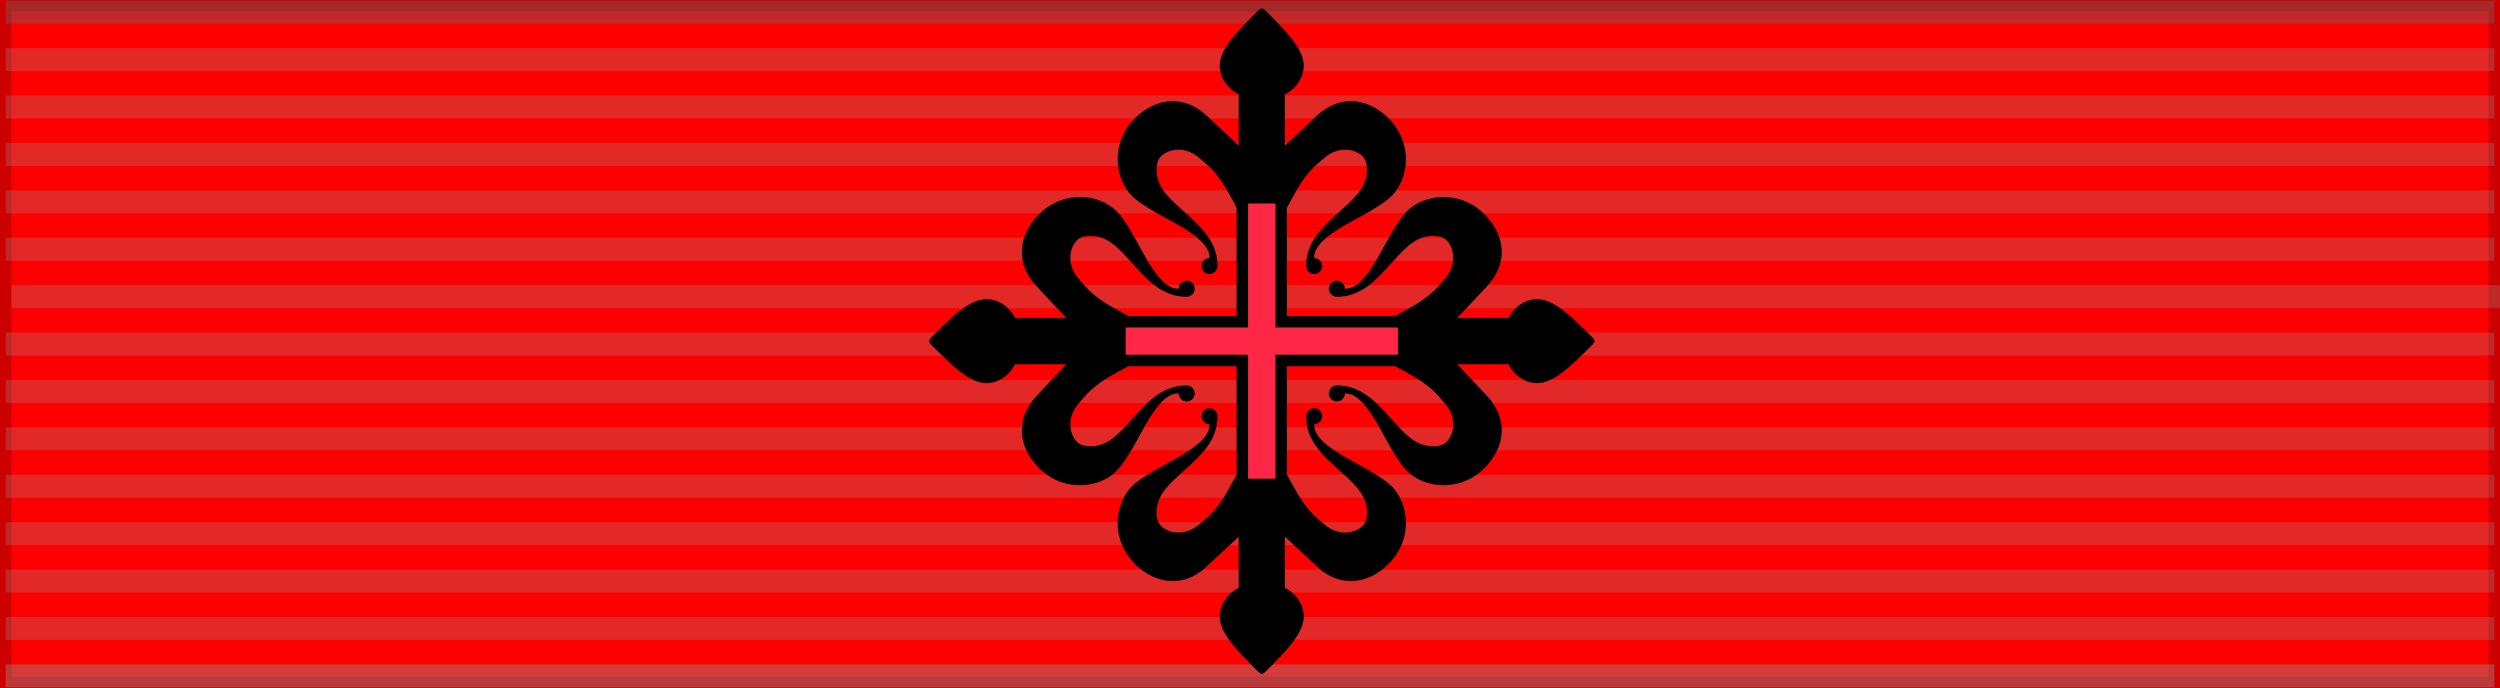 <?xml version="1.0" encoding="UTF-8" standalone="no"?>
<!-- Created with Inkscape (http://www.inkscape.org/) -->
<svg
   xmlns:ns="http://creativecommons.org/ns#"
   xmlns:dc="http://purl.org/dc/elements/1.1/"
   xmlns:cc="http://web.resource.org/cc/"
   xmlns:rdf="http://www.w3.org/1999/02/22-rdf-syntax-ns#"
   xmlns:svg="http://www.w3.org/2000/svg"
   xmlns="http://www.w3.org/2000/svg"
   xmlns:sodipodi="http://sodipodi.sourceforge.net/DTD/sodipodi-0.dtd"
   xmlns:inkscape="http://www.inkscape.org/namespaces/inkscape"
   id="svg2"
   sodipodi:version="0.32"
   inkscape:version="0.45.1"
   width="218"
   height="60"
   version="1.0"
   sodipodi:docbase="C:\Documents and Settings\Administrator\My Documents\Téléchargements\royal\SVG"
   sodipodi:docname="ESP Order of Montessa_BAR.svg"
   inkscape:export-filename="D:\olek\Pulpit\svg\inne niż herby\bar\ribbons\kkk.png"
   inkscape:export-xdpi="87.080002"
   inkscape:export-ydpi="87.080002"
   inkscape:output_extension="org.inkscape.output.svg.inkscape">
  <defs
     id="defs5">
    <inkscape:perspective
       sodipodi:type="inkscape:persp3d"
       inkscape:vp_x="0 : 30 : 1"
       inkscape:vp_y="0 : 1000 : 0"
       inkscape:vp_z="218 : 30 : 1"
       inkscape:persp3d-origin="109 : 20 : 1"
       id="perspective61" />
    <linearGradient
       id="linearGradient3114">
      <stop
         style="stop-color:#ffffff;stop-opacity:1;"
         offset="0"
         id="stop3116" />
      <stop
         id="stop3135"
         offset="0.615"
         style="stop-color:#ffffff;stop-opacity:1;" />
      <stop
         id="stop3133"
         offset="1"
         style="stop-color:#c8c8c8;stop-opacity:1;" />
    </linearGradient>
    <linearGradient
       id="linearGradient2631">
      <stop
         id="stop2633"
         offset="0"
         style="stop-color:#ffffff;stop-opacity:1;" />
      <stop
         style="stop-color:#ffffff;stop-opacity:1;"
         offset="0.615"
         id="stop2635" />
      <stop
         style="stop-color:#c8c8c8;stop-opacity:1;"
         offset="1"
         id="stop2637" />
    </linearGradient>
    <inkscape:perspective
       id="perspective2628"
       inkscape:persp3d-origin="109 : 20 : 1"
       inkscape:vp_z="218 : 30 : 1"
       inkscape:vp_y="0 : 1000 : 0"
       inkscape:vp_x="0 : 30 : 1"
       sodipodi:type="inkscape:persp3d" />
    <inkscape:perspective
       sodipodi:type="inkscape:persp3d"
       inkscape:vp_x="0 : 30 : 1"
       inkscape:vp_y="0 : 1000 : 0"
       inkscape:vp_z="218 : 30 : 1"
       inkscape:persp3d-origin="109 : 20 : 1"
       id="perspective3396" />
    <linearGradient
       id="linearGradient3388">
      <stop
         style="stop-color:#ffffff;stop-opacity:1;"
         offset="0"
         id="stop3390" />
      <stop
         id="stop3392"
         offset="0.615"
         style="stop-color:#ffffff;stop-opacity:1;" />
      <stop
         id="stop3394"
         offset="1"
         style="stop-color:#c8c8c8;stop-opacity:1;" />
    </linearGradient>
    <linearGradient
       id="linearGradient3380">
      <stop
         id="stop3382"
         offset="0"
         style="stop-color:#ffffff;stop-opacity:1;" />
      <stop
         style="stop-color:#ffffff;stop-opacity:1;"
         offset="0.615"
         id="stop3384" />
      <stop
         style="stop-color:#c8c8c8;stop-opacity:1;"
         offset="1"
         id="stop3386" />
    </linearGradient>
    <inkscape:perspective
       id="perspective3378"
       inkscape:persp3d-origin="109 : 20 : 1"
       inkscape:vp_z="218 : 30 : 1"
       inkscape:vp_y="0 : 1000 : 0"
       inkscape:vp_x="0 : 30 : 1"
       sodipodi:type="inkscape:persp3d" />
  </defs>
  <sodipodi:namedview
     inkscape:window-height="749"
     inkscape:window-width="1366"
     inkscape:pageshadow="2"
     inkscape:pageopacity="0.0"
     borderopacity="1.0"
     bordercolor="#666666"
     pagecolor="#ffffff"
     id="base"
     borderlayer="top"
     inkscape:zoom="3.964285"
     inkscape:cx="133.01898"
     inkscape:cy="3.9639429"
     inkscape:window-x="0"
     inkscape:window-y="0"
     inkscape:current-layer="layer1"
     showguides="true"
     inkscape:guide-bbox="true"
     showgrid="false" />
  <g
     inkscape:groupmode="layer"
     id="layer3"
     inkscape:label="d"
     style="display:inline">
    <rect
       style="opacity:1;color:#000000;fill:#ff0000;fill-opacity:1;fill-rule:evenodd;stroke:#000000;stroke-width:2;stroke-linecap:butt;stroke-linejoin:miter;marker:none;marker-start:none;marker-mid:none;marker-end:none;stroke-miterlimit:4;stroke-dasharray:none;stroke-dashoffset:0;stroke-opacity:0.196;visibility:visible;display:inline;overflow:visible"
       id="rect3997"
       width="218"
       height="60"
       x="-6.4887136e-012"
       y="-6.4842706e-012" />
  </g>
  <g
     inkscape:groupmode="layer"
     id="layer1"
     inkscape:label="napisy"
     style="display:inline">
    <path
       style="fill:none;fill-opacity:0.196;fill-rule:evenodd;stroke:#666666;stroke-width:2;stroke-linecap:butt;stroke-linejoin:miter;stroke-miterlimit:4;stroke-dasharray:none;stroke-opacity:0.392"
       d="M 0.494,1.064 L 217.506,1.064"
       id="path1327" />
    <path
       style="fill:none;fill-opacity:0.196;fill-rule:evenodd;stroke:#969696;stroke-width:2;stroke-linecap:butt;stroke-linejoin:miter;stroke-miterlimit:4;stroke-dasharray:none;stroke-opacity:0.392"
       d="M 0.494,58.936 L 217.506,58.936"
       id="path1329" />
    <path
       style="fill:none;fill-opacity:0.196;fill-rule:evenodd;stroke:#969696;stroke-width:2;stroke-linecap:butt;stroke-linejoin:miter;stroke-miterlimit:4;stroke-dasharray:none;stroke-opacity:0.267"
       d="M 0.494,5.198 L 217.506,5.198"
       id="path1331" />
    <path
       style="fill:none;fill-opacity:0.196;fill-rule:evenodd;stroke:#969696;stroke-width:2;stroke-linecap:butt;stroke-linejoin:miter;stroke-miterlimit:4;stroke-dasharray:none;stroke-opacity:0.267"
       d="M 0.494,9.331 L 217.506,9.331"
       id="path1333" />
    <path
       style="fill:none;fill-opacity:0.196;fill-rule:evenodd;stroke:#969696;stroke-width:2;stroke-linecap:butt;stroke-linejoin:miter;stroke-miterlimit:4;stroke-dasharray:none;stroke-opacity:0.267"
       d="M 0.494,13.465 L 217.506,13.465"
       id="path1335" />
    <path
       style="fill:none;fill-opacity:0.196;fill-rule:evenodd;stroke:#969696;stroke-width:2;stroke-linecap:butt;stroke-linejoin:miter;stroke-miterlimit:4;stroke-dasharray:none;stroke-opacity:0.267"
       d="M 0.494,17.599 L 217.506,17.599"
       id="path1337" />
    <path
       style="fill:none;fill-opacity:0.196;fill-rule:evenodd;stroke:#969696;stroke-width:2;stroke-linecap:butt;stroke-linejoin:miter;stroke-miterlimit:4;stroke-dasharray:none;stroke-opacity:0.267"
       d="M 0.494,21.733 L 217.506,21.733"
       id="path1339" />
    <path
       style="fill:none;fill-opacity:0.196;fill-rule:evenodd;stroke:#969696;stroke-width:2;stroke-linecap:butt;stroke-linejoin:miter;stroke-miterlimit:4;stroke-dasharray:none;stroke-opacity:0.267"
       d="M 0.998,25.866 L 218.011,25.866"
       id="path1341" />
    <path
       style="fill:none;fill-opacity:0.196;fill-rule:evenodd;stroke:#969696;stroke-width:2;stroke-linecap:butt;stroke-linejoin:miter;stroke-miterlimit:4;stroke-dasharray:none;stroke-opacity:0.267"
       d="M 0.494,30 L 217.506,30"
       id="path1343" />
    <path
       style="fill:none;fill-opacity:0.196;fill-rule:evenodd;stroke:#969696;stroke-width:2;stroke-linecap:butt;stroke-linejoin:miter;stroke-miterlimit:4;stroke-dasharray:none;stroke-opacity:0.267"
       d="M 0.494,34.134 L 217.506,34.134"
       id="path1345" />
    <path
       style="fill:none;fill-opacity:0.196;fill-rule:evenodd;stroke:#969696;stroke-width:2;stroke-linecap:butt;stroke-linejoin:miter;stroke-miterlimit:4;stroke-dasharray:none;stroke-opacity:0.267"
       d="M 0.494,38.267 L 217.506,38.267"
       id="path1347" />
    <path
       style="fill:#cccccc;fill-opacity:0.196;fill-rule:evenodd;stroke:#969696;stroke-width:2;stroke-linecap:butt;stroke-linejoin:miter;stroke-miterlimit:4;stroke-dasharray:none;stroke-opacity:0.267"
       d="M 0.494,42.401 L 217.506,42.401"
       id="path1349" />
    <path
       style="fill:none;fill-opacity:0.196;fill-rule:evenodd;stroke:#969696;stroke-width:2;stroke-linecap:butt;stroke-linejoin:miter;stroke-miterlimit:4;stroke-dasharray:none;stroke-opacity:0.267"
       d="M 0.494,46.535 L 217.506,46.535"
       id="path1351" />
    <path
       style="fill:none;fill-opacity:0.196;fill-rule:evenodd;stroke:#969696;stroke-width:2;stroke-linecap:butt;stroke-linejoin:miter;stroke-miterlimit:4;stroke-dasharray:none;stroke-opacity:0.267"
       d="M 0.494,50.669 L 217.506,50.669"
       id="path1353" />
    <path
       style="fill:none;fill-opacity:0.196;fill-rule:evenodd;stroke:#969696;stroke-width:2;stroke-linecap:butt;stroke-linejoin:miter;stroke-miterlimit:4;stroke-dasharray:none;stroke-opacity:0.267"
       d="M 0.494,54.802 L 217.506,54.802"
       id="path1355" />
  </g>
  <g
     inkscape:groupmode="layer"
     id="layer4"
     inkscape:label="f"
     style="display:inline">
    <g
       style="display:inline"
       transform="matrix(0.468,0,0,0.468,3.514,-8.552)"
       id="g2240"
       inkscape:transform-center-x="282.52257"
       inkscape:transform-center-y="94.846864">
      <path
         style="fill:#000000;fill-opacity:1;fill-rule:evenodd;stroke:none;stroke-width:0.354;stroke-linecap:butt;stroke-linejoin:miter;stroke-miterlimit:4;stroke-dasharray:none;stroke-opacity:0.505"
         d="M 227.475,19.845 C 227.468,19.847 227.451,19.874 227.444,19.876 C 227.437,19.879 227.419,19.873 227.413,19.876 C 227.077,20.049 226.534,20.584 225.569,21.595 C 223.722,23.529 219.844,27.123 219.757,30.376 C 219.669,33.63 222.496,35.581 223.288,35.845 L 223.288,45.407 C 223.093,45.189 220.857,43.126 217.319,39.814 C 213.186,35.945 207.963,36.382 204.007,40.251 C 199.812,44.352 199.892,50.527 202.882,54.22 C 204.839,56.638 210.539,59.225 212.913,60.72 C 215.21,62.166 217.911,64.015 217.85,66.345 C 217.36,66.345 216.904,66.605 216.632,66.97 C 216.629,66.974 216.607,66.995 216.6,67.001 C 216.497,67.159 216.421,67.371 216.382,67.564 C 216.365,67.651 216.35,67.754 216.35,67.845 C 216.35,68.283 216.549,68.696 216.85,68.97 C 216.852,68.972 216.848,68.998 216.85,69.001 C 216.853,69.004 216.879,68.998 216.882,69.001 C 216.962,69.065 217.066,69.14 217.163,69.189 C 217.37,69.288 217.62,69.345 217.85,69.345 C 217.869,69.345 217.894,69.346 217.913,69.345 C 217.977,69.341 218.069,69.326 218.132,69.314 C 218.317,69.272 218.51,69.193 218.663,69.095 C 219.06,68.826 219.35,68.361 219.35,67.845 C 219.35,63.312 216.17,60.463 213.444,58.001 C 210.718,55.539 208.115,53.441 208.007,50.189 C 207.967,49.045 208.177,48.042 208.819,47.407 C 210.344,45.9 213.386,45.548 215.819,47.595 C 216.815,48.433 217.813,49.237 218.663,50.22 C 220.362,52.186 221.259,53.946 222.975,57.095 C 223.083,57.292 223.174,57.472 223.288,57.689 L 223.288,56.47 L 231.882,56.47 L 231.882,57.751 C 232.003,57.515 232.11,57.308 232.225,57.095 C 233.931,53.946 234.838,52.186 236.538,50.22 C 237.387,49.237 238.385,48.433 239.382,47.595 C 241.814,45.548 244.857,45.9 246.382,47.407 C 247.023,48.042 247.233,49.045 247.194,50.189 C 247.086,53.441 244.482,55.539 241.757,58.001 C 239.031,60.463 235.85,63.312 235.85,67.845 C 235.85,68.361 236.14,68.826 236.538,69.095 C 236.683,69.188 236.862,69.271 237.038,69.314 C 237.091,69.326 237.171,69.339 237.225,69.345 C 237.26,69.346 237.318,69.345 237.35,69.345 C 237.689,69.345 238.034,69.224 238.288,69.032 C 238.305,69.019 238.334,68.984 238.35,68.97 C 238.378,68.944 238.418,68.904 238.444,68.876 C 238.452,68.868 238.468,68.854 238.475,68.845 C 238.691,68.581 238.85,68.205 238.85,67.845 C 238.85,67.754 238.835,67.651 238.819,67.564 C 238.817,67.555 238.821,67.542 238.819,67.532 C 238.787,67.402 238.721,67.237 238.663,67.126 C 238.651,67.102 238.614,67.059 238.6,67.032 C 238.598,67.028 238.603,67.005 238.6,67.001 C 238.598,66.998 238.572,67.004 238.569,67.001 C 238.566,66.998 238.57,66.972 238.569,66.97 C 238.296,66.605 237.84,66.345 237.35,66.345 C 237.29,64.015 239.991,62.166 242.288,60.72 C 244.662,59.225 250.361,56.638 252.319,54.22 C 255.309,50.527 255.357,44.352 251.163,40.251 C 247.206,36.382 242.014,35.945 237.882,39.814 C 234.343,43.126 232.108,45.189 231.913,45.407 L 231.913,35.845 C 232.704,35.581 235.501,33.63 235.413,30.376 C 235.325,27.123 231.478,23.529 229.632,21.595 C 228.685,20.603 228.127,20.053 227.788,19.876 C 227.781,19.873 227.764,19.879 227.757,19.876 C 227.734,19.868 227.687,19.849 227.663,19.845 C 227.63,19.841 227.571,19.841 227.538,19.845 C 227.521,19.848 227.491,19.841 227.475,19.845 z "
         id="path2242" />
      <path
         style="fill:#000000;fill-opacity:1;fill-rule:evenodd;stroke:none;stroke-width:0.354;stroke-linecap:butt;stroke-linejoin:miter;stroke-miterlimit:4;stroke-dasharray:none;stroke-opacity:0.505"
         d="M 227.475,143.825 C 227.468,143.823 227.451,143.796 227.444,143.794 C 227.437,143.791 227.419,143.797 227.413,143.794 C 227.077,143.621 226.534,143.086 225.569,142.075 C 223.722,140.14 219.844,136.547 219.757,133.294 C 219.669,130.04 222.496,128.089 223.288,127.825 L 223.288,118.262 C 223.093,118.481 220.857,120.544 217.319,123.856 C 213.186,127.725 207.963,127.288 204.007,123.419 C 199.812,119.318 199.892,113.143 202.882,109.45 C 204.839,107.032 210.539,104.445 212.913,102.95 C 215.21,101.504 217.911,99.655 217.85,97.325 C 217.36,97.325 216.904,97.064 216.632,96.7 C 216.629,96.696 216.607,96.675 216.6,96.669 C 216.497,96.511 216.421,96.299 216.382,96.106 C 216.365,96.019 216.35,95.916 216.35,95.825 C 216.35,95.387 216.549,94.973 216.85,94.7 C 216.852,94.698 216.848,94.671 216.85,94.669 C 216.853,94.666 216.879,94.671 216.882,94.669 C 216.962,94.605 217.066,94.53 217.163,94.481 C 217.37,94.382 217.62,94.325 217.85,94.325 C 217.869,94.325 217.894,94.324 217.913,94.325 C 217.977,94.329 218.069,94.343 218.132,94.356 C 218.317,94.398 218.51,94.477 218.663,94.575 C 219.06,94.844 219.35,95.309 219.35,95.825 C 219.35,100.358 216.17,103.207 213.444,105.669 C 210.718,108.131 208.115,110.228 208.007,113.481 C 207.967,114.624 208.177,115.628 208.819,116.262 C 210.344,117.77 213.386,118.122 215.819,116.075 C 216.815,115.237 217.813,114.433 218.663,113.45 C 220.362,111.484 221.259,109.724 222.975,106.575 C 223.083,106.378 223.175,106.198 223.288,105.981 L 223.288,107.2 L 231.882,107.2 L 231.882,105.919 C 232.004,106.155 232.11,106.362 232.225,106.575 C 233.931,109.724 234.838,111.484 236.538,113.45 C 237.387,114.433 238.385,115.237 239.382,116.075 C 241.814,118.122 244.857,117.77 246.382,116.262 C 247.023,115.628 247.233,114.624 247.194,113.481 C 247.086,110.228 244.482,108.131 241.757,105.669 C 239.031,103.207 235.85,100.358 235.85,95.825 C 235.85,95.309 236.14,94.844 236.538,94.575 C 236.683,94.482 236.862,94.399 237.038,94.356 C 237.091,94.344 237.171,94.331 237.225,94.325 C 237.26,94.323 237.318,94.325 237.35,94.325 C 237.689,94.325 238.034,94.446 238.288,94.637 C 238.305,94.651 238.334,94.686 238.35,94.7 C 238.378,94.726 238.418,94.766 238.444,94.794 C 238.452,94.802 238.468,94.816 238.475,94.825 C 238.691,95.089 238.85,95.465 238.85,95.825 C 238.85,95.916 238.835,96.019 238.819,96.106 C 238.817,96.115 238.821,96.128 238.819,96.137 C 238.787,96.268 238.721,96.433 238.663,96.544 C 238.651,96.568 238.614,96.611 238.6,96.637 C 238.598,96.642 238.603,96.665 238.6,96.669 C 238.598,96.671 238.572,96.666 238.569,96.669 C 238.566,96.671 238.57,96.698 238.569,96.7 C 238.296,97.064 237.84,97.325 237.35,97.325 C 237.29,99.655 239.991,101.504 242.288,102.95 C 244.662,104.445 250.361,107.032 252.319,109.45 C 255.309,113.143 255.357,119.318 251.163,123.419 C 247.206,127.288 242.014,127.725 237.882,123.856 C 234.343,120.544 232.108,118.481 231.913,118.262 L 231.913,127.825 C 232.704,128.089 235.501,130.04 235.413,133.294 C 235.325,136.547 231.478,140.14 229.632,142.075 C 228.685,143.067 228.127,143.616 227.788,143.794 C 227.781,143.797 227.764,143.791 227.757,143.794 C 227.734,143.801 227.687,143.821 227.663,143.825 C 227.63,143.828 227.571,143.828 227.538,143.825 C 227.522,143.822 227.491,143.829 227.475,143.825 z "
         id="path2244" />
      <path
         style="fill:#ff2646;fill-opacity:1;fill-rule:nonzero;stroke:#000000;stroke-width:2.143;stroke-linecap:square;stroke-linejoin:miter;stroke-miterlimit:4;stroke-dasharray:none;stroke-dashoffset:0;stroke-opacity:1"
         d="M 223.969,55.125 L 223.969,78.219 L 200.906,78.219 L 200.906,85.438 L 223.969,85.438 L 223.969,108.531 L 231.219,108.531 L 231.219,85.438 L 254.281,85.438 L 254.281,78.219 L 231.219,78.219 L 231.219,55.125 L 223.969,55.125 z "
         id="rect3114" />
      <path
         style="fill:#000000;fill-opacity:1;fill-rule:evenodd;stroke:none;stroke-width:0.354;stroke-linecap:butt;stroke-linejoin:miter;stroke-miterlimit:4;stroke-dasharray:none;stroke-opacity:0.505"
         d="M 165.603,81.953 C 165.606,81.961 165.632,81.977 165.635,81.984 C 165.638,81.991 165.631,82.009 165.635,82.016 C 165.807,82.351 166.343,82.895 167.353,83.859 C 169.288,85.706 172.881,89.584 176.135,89.672 C 179.388,89.76 181.34,86.932 181.603,86.141 L 191.166,86.141 C 190.947,86.335 188.885,88.571 185.572,92.109 C 181.703,96.242 182.141,101.465 186.01,105.422 C 190.11,109.616 196.285,109.536 199.978,106.547 C 202.397,104.589 204.984,98.89 206.478,96.516 C 207.925,94.218 209.773,91.517 212.103,91.578 C 212.103,92.068 212.364,92.524 212.728,92.797 C 212.732,92.799 212.754,92.822 212.76,92.828 C 212.917,92.931 213.129,93.007 213.322,93.047 C 213.409,93.063 213.513,93.078 213.603,93.078 C 214.042,93.078 214.455,92.879 214.728,92.578 C 214.73,92.576 214.757,92.581 214.76,92.578 C 214.763,92.575 214.757,92.549 214.76,92.547 C 214.823,92.466 214.898,92.363 214.947,92.266 C 215.046,92.059 215.103,91.808 215.103,91.578 C 215.103,91.559 215.104,91.534 215.103,91.516 C 215.099,91.451 215.085,91.359 215.072,91.297 C 215.031,91.111 214.951,90.918 214.853,90.766 C 214.585,90.368 214.119,90.078 213.603,90.078 C 209.071,90.078 206.222,93.258 203.76,95.984 C 201.298,98.71 199.2,101.314 195.947,101.422 C 194.804,101.461 193.8,101.251 193.166,100.609 C 191.658,99.084 191.307,96.042 193.353,93.609 C 194.192,92.613 194.995,91.615 195.978,90.766 C 197.945,89.066 199.704,88.169 202.853,86.453 C 203.05,86.346 203.23,86.254 203.447,86.141 L 202.228,86.141 L 202.228,77.547 L 203.51,77.547 C 203.273,77.425 203.067,77.319 202.853,77.203 C 199.704,75.497 197.945,74.59 195.978,72.891 C 194.995,72.041 194.192,71.043 193.353,70.047 C 191.307,67.614 191.658,64.572 193.166,63.047 C 193.8,62.405 194.804,62.195 195.947,62.234 C 199.2,62.342 201.298,64.946 203.76,67.672 C 206.222,70.398 209.071,73.578 213.603,73.578 C 214.119,73.578 214.585,73.288 214.853,72.891 C 214.947,72.745 215.029,72.566 215.072,72.391 C 215.084,72.337 215.098,72.258 215.103,72.203 C 215.105,72.168 215.103,72.11 215.103,72.078 C 215.103,71.739 214.983,71.395 214.791,71.141 C 214.777,71.123 214.743,71.094 214.728,71.078 C 214.703,71.05 214.663,71.011 214.635,70.984 C 214.626,70.977 214.612,70.96 214.603,70.953 C 214.339,70.737 213.963,70.578 213.603,70.578 C 213.513,70.578 213.409,70.593 213.322,70.609 C 213.313,70.611 213.3,70.607 213.291,70.609 C 213.16,70.641 212.995,70.707 212.885,70.766 C 212.86,70.778 212.817,70.815 212.791,70.828 C 212.786,70.831 212.764,70.825 212.76,70.828 C 212.757,70.831 212.763,70.856 212.76,70.859 C 212.757,70.862 212.73,70.858 212.728,70.859 C 212.364,71.132 212.103,71.588 212.103,72.078 C 209.773,72.139 207.925,69.438 206.478,67.141 C 204.984,64.766 202.397,59.067 199.978,57.109 C 196.285,54.12 190.11,54.071 186.01,58.266 C 182.141,62.222 181.703,67.414 185.572,71.547 C 188.885,75.085 190.947,77.321 191.166,77.516 L 181.603,77.516 C 181.34,76.724 179.388,73.928 176.135,74.016 C 172.881,74.103 169.288,77.95 167.353,79.797 C 166.362,80.743 165.812,81.301 165.635,81.641 C 165.631,81.647 165.638,81.665 165.635,81.672 C 165.627,81.694 165.607,81.741 165.603,81.766 C 165.6,81.799 165.6,81.857 165.603,81.891 C 165.606,81.907 165.599,81.938 165.603,81.953 z "
         id="path2247" />
      <path
         style="fill:#000000;fill-opacity:1;fill-rule:evenodd;stroke:none;stroke-width:0.354;stroke-linecap:butt;stroke-linejoin:miter;stroke-miterlimit:4;stroke-dasharray:none;stroke-opacity:0.505"
         d="M 289.583,81.953 C 289.581,81.961 289.555,81.977 289.552,81.984 C 289.549,81.991 289.556,82.009 289.552,82.016 C 289.379,82.351 288.844,82.894 287.833,83.859 C 285.899,85.706 282.306,89.584 279.052,89.672 C 275.799,89.76 273.847,86.932 273.583,86.141 L 264.021,86.141 C 264.239,86.335 266.302,88.571 269.615,92.109 C 273.484,96.242 273.046,101.465 269.177,105.422 C 265.076,109.616 258.901,109.536 255.208,106.547 C 252.79,104.589 250.203,98.89 248.708,96.516 C 247.262,94.218 245.414,91.517 243.083,91.578 C 243.083,92.068 242.823,92.524 242.458,92.797 C 242.455,92.799 242.433,92.822 242.427,92.828 C 242.27,92.931 242.058,93.007 241.865,93.047 C 241.777,93.063 241.674,93.078 241.583,93.078 C 241.145,93.078 240.732,92.879 240.458,92.578 C 240.457,92.576 240.43,92.581 240.427,92.578 C 240.424,92.575 240.43,92.549 240.427,92.547 C 240.364,92.466 240.288,92.363 240.24,92.266 C 240.141,92.059 240.083,91.808 240.083,91.578 C 240.083,91.559 240.083,91.534 240.083,91.516 C 240.087,91.451 240.102,91.359 240.115,91.297 C 240.156,91.111 240.235,90.918 240.333,90.766 C 240.602,90.368 241.068,90.078 241.583,90.078 C 246.116,90.078 248.965,93.258 251.427,95.984 C 253.889,98.71 255.987,101.314 259.24,101.422 C 260.383,101.461 261.386,101.251 262.021,100.609 C 263.529,99.084 263.88,96.042 261.833,93.609 C 260.995,92.613 260.191,91.615 259.208,90.766 C 257.242,89.066 255.482,88.169 252.333,86.453 C 252.137,86.346 251.956,86.254 251.74,86.141 L 252.958,86.141 L 252.958,77.547 L 251.677,77.547 C 251.913,77.425 252.12,77.318 252.333,77.203 C 255.482,75.497 257.242,74.59 259.208,72.891 C 260.191,72.041 260.995,71.043 261.833,70.047 C 263.88,67.614 263.529,64.572 262.021,63.047 C 261.386,62.405 260.383,62.195 259.24,62.234 C 255.987,62.342 253.889,64.946 251.427,67.672 C 248.965,70.398 246.116,73.578 241.583,73.578 C 241.068,73.578 240.602,73.288 240.333,72.891 C 240.24,72.745 240.157,72.566 240.115,72.391 C 240.103,72.337 240.089,72.258 240.083,72.203 C 240.082,72.168 240.083,72.11 240.083,72.078 C 240.083,71.739 240.204,71.395 240.396,71.141 C 240.409,71.123 240.444,71.094 240.458,71.078 C 240.484,71.05 240.524,71.011 240.552,70.984 C 240.56,70.977 240.575,70.96 240.583,70.953 C 240.847,70.737 241.224,70.578 241.583,70.578 C 241.674,70.578 241.777,70.593 241.865,70.609 C 241.874,70.611 241.887,70.607 241.896,70.609 C 242.026,70.641 242.191,70.707 242.302,70.766 C 242.327,70.778 242.369,70.815 242.396,70.828 C 242.401,70.831 242.423,70.825 242.427,70.828 C 242.43,70.831 242.424,70.856 242.427,70.859 C 242.43,70.862 242.456,70.858 242.458,70.859 C 242.823,71.132 243.083,71.588 243.083,72.078 C 245.414,72.139 247.262,69.438 248.708,67.141 C 250.203,64.766 252.79,59.067 255.208,57.109 C 258.901,54.12 265.076,54.071 269.177,58.266 C 273.046,62.222 273.484,67.414 269.615,71.547 C 266.302,75.085 264.239,77.321 264.021,77.516 L 273.583,77.516 C 273.847,76.724 275.799,73.928 279.052,74.016 C 282.306,74.103 285.899,77.95 287.833,79.797 C 288.825,80.743 289.375,81.301 289.552,81.641 C 289.556,81.647 289.549,81.665 289.552,81.672 C 289.56,81.694 289.579,81.741 289.583,81.766 C 289.587,81.799 289.587,81.857 289.583,81.891 C 289.581,81.907 289.588,81.938 289.583,81.953 z "
         id="path2249" />
    </g>
  </g>
</svg>
